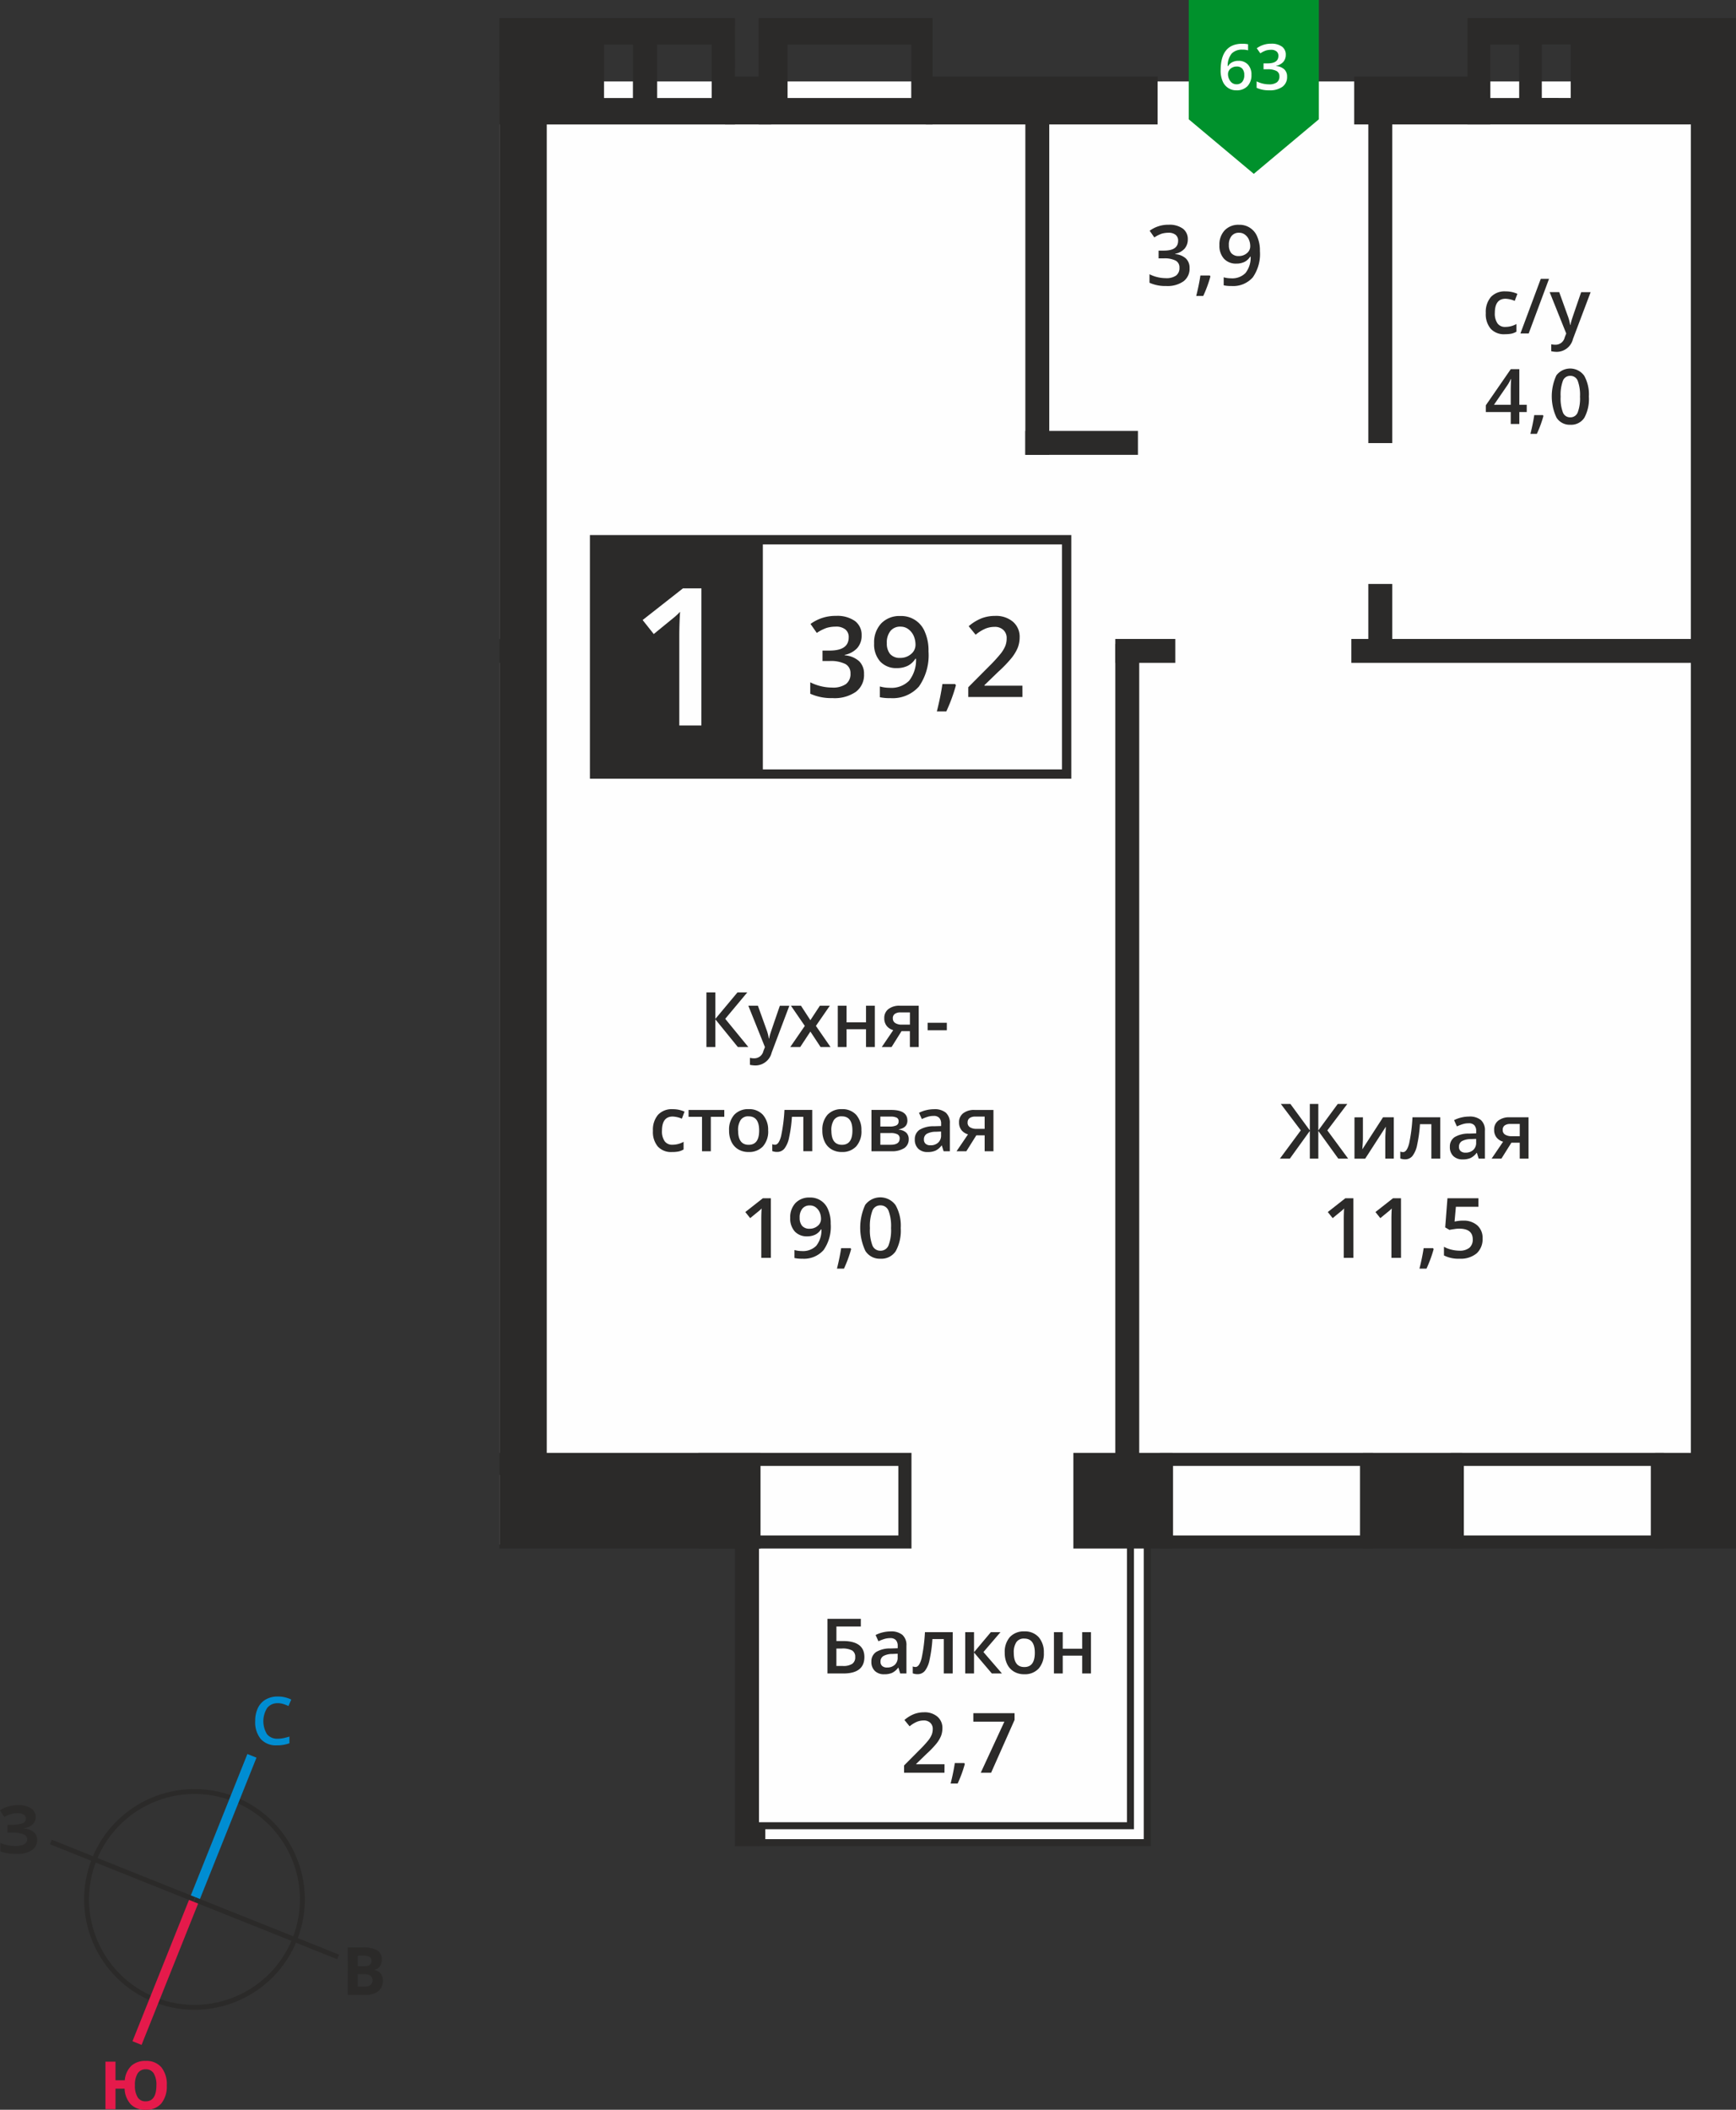 <svg id="Слой_1" data-name="Слой 1" xmlns="http://www.w3.org/2000/svg" viewBox="0 0 249.602 303.286"><rect x="0" y="0" width="249.602" height="303.286" fill="#333333" stroke="none"/><title>19b_2s_4f_#63</title><rect x="71.799" y="11.709" width="3.72" height="210.332" style="fill:#fefefe"/><polygon points="76.318 11.709 248.019 11.709 248.019 222.041 164.474 222.041 164.474 264.389 108.163 264.389 108.163 222.041 76.318 222.041 76.318 11.709" style="fill:#fefefe;fill-rule:evenodd"/><rect x="246.818" y="11.709" width="2.784" height="210.332" style="fill:#fefefe"/><path d="M232.463,342.034h-26.88v10h26.88Zm-28.768-1.874H234.35v13.751H203.695Z" transform="translate(-103.299 -131.305)" style="fill:#2b2a29;fill-rule:evenodd"/><path d="M298.838,342.034h-26.88v10h26.88ZM270.07,340.16h30.656v13.751H270.07Z" transform="translate(-103.299 -131.305)" style="fill:#2b2a29;fill-rule:evenodd"/><path d="M340.651,342.034H313.77v10h26.881Zm-28.768-1.874h30.656v13.751H311.882Z" transform="translate(-103.299 -131.305)" style="fill:#2b2a29;fill-rule:evenodd"/><rect x="71.799" y="208.856" width="37.549" height="13.75" style="fill:#2b2a29"/><rect x="154.328" y="208.856" width="14.27" height="13.75" style="fill:#2b2a29"/><rect x="195.963" y="208.856" width="14.27" height="13.75" style="fill:#2b2a29"/><rect x="237.964" y="208.856" width="11.638" height="13.75" style="fill:#2b2a29"/><path d="M190.145,145.394v-7.688H194.3v7.688Zm7.641,0v-7.688h7.839v7.688Zm11.2,3.8H175.1V133.909h33.891Z" transform="translate(-103.299 -131.305)" style="fill:#2b2a29;fill-rule:evenodd"/><path d="M317.57,145.394v-7.688h4.156v7.688Zm7.41-.011V137.7h4.157v7.688Zm27.922,3.809H314.289V133.909H352.9Z" transform="translate(-103.299 -131.305)" style="fill:#2b2a29;fill-rule:evenodd"/><rect x="243.114" y="11.012" width="6.488" height="203.246" style="fill:#2b2a29"/><rect x="71.799" y="11.012" width="6.815" height="200.995" style="fill:#2b2a29"/><rect x="104.248" y="11.012" width="6.626" height="6.875" style="fill:#2b2a29"/><rect x="133.123" y="11.012" width="33.313" height="6.875" style="fill:#2b2a29"/><rect x="194.707" y="11.012" width="19.563" height="6.875" style="fill:#2b2a29"/><path d="M216.536,145.394v-7.688h17.781v7.688Zm20.844,3.8h-25V133.908h25Z" transform="translate(-103.299 -131.305)" style="fill:#2b2a29;fill-rule:evenodd"/><rect x="196.736" y="15.883" width="3.438" height="47.813" style="fill:#2b2a29"/><rect x="147.424" y="17.57" width="3.438" height="47.813" style="fill:#2b2a29"/><rect x="196.736" y="83.946" width="3.438" height="9.937" style="fill:#2b2a29"/><rect x="160.361" y="92.571" width="3.437" height="119.625" style="fill:#2b2a29"/><rect x="160.361" y="91.851" width="8.625" height="3.438" style="fill:#2b2a29"/><rect x="147.424" y="61.946" width="16.188" height="3.438" style="fill:#2b2a29"/><rect x="71.799" y="91.851" width="2.125" height="3.438" style="fill:#2b2a29"/><rect x="194.299" y="91.851" width="51.75" height="3.438" style="fill:#2b2a29"/><rect x="105.689" y="220.919" width="3.437" height="44.471" style="fill:#2b2a29"/><path d="M267.773,352.35h-1.438v41.906h-53v1.438h54.439Zm-2.438-1h3.438v45.344H212.335v-3.438h53Z" transform="translate(-103.299 -131.305)" style="fill:#2b2a29;fill-rule:evenodd"/><polygon points="189.624 17.153 189.62 17.153 184.947 21.07 180.27 24.99 175.593 21.07 170.92 17.153 170.916 17.153 170.916 17.15 170.916 0 189.624 0 189.624 17.15 189.624 17.153" style="fill:#00912c;fill-rule:evenodd"/><path d="M288.166,139.175a1.524,1.524,0,0,1-.356,1.031,1.89,1.89,0,0,1-1.023.557v.036a1.951,1.951,0,0,1,1.178.484,1.4,1.4,0,0,1,.392,1.041,1.707,1.707,0,0,1-.666,1.452,3.045,3.045,0,0,1-1.89.511,4.2,4.2,0,0,1-1.826-.356V143a4,4,0,0,0,.876.319,3.922,3.922,0,0,0,.895.11,1.846,1.846,0,0,0,1.132-.283,1.014,1.014,0,0,0,.374-.867.831.831,0,0,0-.411-.767,2.663,2.663,0,0,0-1.305-.247h-.566v-.849h.575c1.041,0,1.561-.356,1.561-1.077a.785.785,0,0,0-.274-.648,1.206,1.206,0,0,0-.8-.228,2.633,2.633,0,0,0-.712.1,3.557,3.557,0,0,0-.812.411l-.511-.731a3.427,3.427,0,0,1,2.081-.657,2.5,2.5,0,0,1,1.543.42,1.4,1.4,0,0,1,.548,1.168m-7.093,4.245a1.022,1.022,0,0,0,.831-.347,1.488,1.488,0,0,0,.292-1,1.334,1.334,0,0,0-.274-.885,1.034,1.034,0,0,0-.822-.32,1.271,1.271,0,0,0-.621.146,1.13,1.13,0,0,0-.456.392.944.944,0,0,0-.164.52,1.659,1.659,0,0,0,.347,1.059A1.064,1.064,0,0,0,281.072,143.421Zm-2.273-2q0-3.821,3.113-3.825a4.185,4.185,0,0,1,.831.073v.876a2.518,2.518,0,0,0-.785-.1,2.048,2.048,0,0,0-1.57.557,2.766,2.766,0,0,0-.575,1.808h.055a1.457,1.457,0,0,1,.594-.557,1.812,1.812,0,0,1,.885-.2,1.776,1.776,0,0,1,1.388.548,2.09,2.09,0,0,1,.493,1.47,2.25,2.25,0,0,1-.575,1.625,2.085,2.085,0,0,1-1.561.593,2.076,2.076,0,0,1-2.008-1.314A3.8,3.8,0,0,1,278.8,141.421Z" transform="translate(-103.299 -131.305)" style="fill:#fefefe"/><path d="M245.764,365.93h1.386l-2.453,2.86,2.662,3.08h-1.452l-2.563-3.014v3.014h-1.265v-5.94h1.265v2.882Zm-5.489,5.94H239v-4.95h-1.639a19.48,19.48,0,0,1-.407,2.981,3.784,3.784,0,0,1-.66,1.573,1.32,1.32,0,0,1-1.067.495,1.818,1.818,0,0,1-.693-.121v-.99a1.016,1.016,0,0,0,.4.077c.363,0,.649-.407.869-1.232a23.733,23.733,0,0,0,.484-3.773h3.993Zm-9.427-.858a1.558,1.558,0,0,0,1.1-.385,1.363,1.363,0,0,0,.418-1.078v-.517l-.759.033a2.647,2.647,0,0,0-1.3.3.9.9,0,0,0-.407.814.773.773,0,0,0,.242.616A1,1,0,0,0,230.848,371.012Zm1.881.858-.253-.825h-.044a2.378,2.378,0,0,1-.869.737,2.682,2.682,0,0,1-1.111.2,1.853,1.853,0,0,1-1.364-.473,1.768,1.768,0,0,1-.5-1.342,1.6,1.6,0,0,1,.682-1.386,3.885,3.885,0,0,1,2.079-.506l1.023-.033v-.319a1.2,1.2,0,0,0-.264-.847,1.045,1.045,0,0,0-.825-.286,2.82,2.82,0,0,0-.869.132,6.609,6.609,0,0,0-.814.319l-.407-.9a4.626,4.626,0,0,1,1.056-.385,4.886,4.886,0,0,1,1.089-.132,2.525,2.525,0,0,1,1.705.495,1.937,1.937,0,0,1,.583,1.551v4Zm-9.174-1.078h.924a2.318,2.318,0,0,0,1.353-.308,1.109,1.109,0,0,0,.429-.979,1.041,1.041,0,0,0-.429-.935,2.923,2.923,0,0,0-1.507-.286h-.77Zm4.026-1.287c0,1.573-1.012,2.365-3.025,2.365h-2.288v-7.854h4.8v1.1h-3.509v2.09h.935C226.547,367.206,227.581,367.976,227.581,369.505Z" transform="translate(-103.299 -131.305)" style="fill:#2b2a29"/><path d="M256.1,365.93v2.387h2.794V365.93h1.265v5.94h-1.265v-2.563H256.1v2.563h-1.265v-5.94Zm-7.04,2.959c0,1.375.506,2.057,1.518,2.057s1.507-.682,1.507-2.057c0-1.353-.506-2.035-1.518-2.035a1.27,1.27,0,0,0-1.144.528A2.628,2.628,0,0,0,249.059,368.889Zm4.323,0a3.23,3.23,0,0,1-.748,2.277,2.684,2.684,0,0,1-2.079.814,2.786,2.786,0,0,1-1.463-.374,2.505,2.505,0,0,1-.99-1.089,3.619,3.619,0,0,1-.341-1.628,3.2,3.2,0,0,1,.737-2.255,2.709,2.709,0,0,1,2.09-.814,2.645,2.645,0,0,1,2.046.825A3.272,3.272,0,0,1,253.383,368.889Z" transform="translate(-103.299 -131.305)" style="fill:#2b2a29"/><path d="M242.022,384.879a18.023,18.023,0,0,1-1.032,2.808h-1.008c.264-1.056.468-2.04.6-2.94h1.356Zm-2.928,1.26h-5.808v-1.044l2.208-2.22a16.824,16.824,0,0,0,1.3-1.416,3.567,3.567,0,0,0,.468-.792,2.2,2.2,0,0,0,.144-.792,1.167,1.167,0,0,0-.348-.912,1.3,1.3,0,0,0-.96-.336,2.563,2.563,0,0,0-.948.18,4.248,4.248,0,0,0-1.068.66l-.744-.912a4.887,4.887,0,0,1,1.392-.852,4.014,4.014,0,0,1,1.428-.252,2.8,2.8,0,0,1,1.92.624,2.111,2.111,0,0,1,.72,1.68,3.1,3.1,0,0,1-.2,1.1,4.624,4.624,0,0,1-.636,1.068,13.731,13.731,0,0,1-1.44,1.5l-1.488,1.44v.06h4.068Z" transform="translate(-103.299 -131.305)" style="fill:#2b2a29"/><polygon points="141.014 254.833 144.41 247.489 139.946 247.489 139.946 246.277 145.874 246.277 145.874 247.237 142.502 254.833 141.014 254.833" style="fill:#2b2a29"/><rect x="85.489" y="77.59" width="67.87" height="33.682" style="fill:#fefefe"/><path d="M255.989,209.565H189.458v32.342h66.531Zm-67.2-1.34h68.54v35.022h-69.21V208.225Z" transform="translate(-103.299 -131.305)" style="fill:#2b2a29"/><path d="M250.308,231.5h-7.794v-1.4l2.963-2.979a22.49,22.49,0,0,0,1.739-1.9,4.782,4.782,0,0,0,.628-1.063,2.963,2.963,0,0,0,.193-1.063,1.567,1.567,0,0,0-.467-1.224,1.746,1.746,0,0,0-1.288-.451,3.434,3.434,0,0,0-1.272.242,5.692,5.692,0,0,0-1.433.886l-1-1.224a6.57,6.57,0,0,1,1.868-1.143,5.4,5.4,0,0,1,1.917-.338,3.761,3.761,0,0,1,2.576.837,2.832,2.832,0,0,1,.966,2.254,4.176,4.176,0,0,1-.274,1.482,6.225,6.225,0,0,1-.854,1.433,18.413,18.413,0,0,1-1.932,2.013l-2,1.932v.081h5.459Zm-9.565-1.691a24.174,24.174,0,0,1-1.385,3.768H238c.354-1.417.628-2.737.8-3.945h1.82Zm-7.955-8.422a1.767,1.767,0,0,0-1.465.628,2.624,2.624,0,0,0-.515,1.755,2.362,2.362,0,0,0,.467,1.546,1.822,1.822,0,0,0,1.449.564,2.339,2.339,0,0,0,1.578-.564,1.693,1.693,0,0,0,.628-1.3,3.2,3.2,0,0,0-.258-1.3,2.43,2.43,0,0,0-.773-.966A1.8,1.8,0,0,0,232.788,221.389Zm4.01,3.527a7.851,7.851,0,0,1-1.369,5.072,5.035,5.035,0,0,1-4.122,1.675,6.436,6.436,0,0,1-1.5-.129v-1.546a5.242,5.242,0,0,0,1.4.193,3.594,3.594,0,0,0,2.8-1.014,4.811,4.811,0,0,0,1-3.156h-.1a2.769,2.769,0,0,1-1.111,1.014,3.526,3.526,0,0,1-1.546.322,3.116,3.116,0,0,1-2.4-.95,3.7,3.7,0,0,1-.87-2.609A3.971,3.971,0,0,1,230,220.922a3.627,3.627,0,0,1,2.754-1.063,3.645,3.645,0,0,1,3.543,2.335A6.624,6.624,0,0,1,236.8,224.915Zm-9.613-2.271a2.689,2.689,0,0,1-.628,1.819,3.337,3.337,0,0,1-1.8.982v.064a3.445,3.445,0,0,1,2.077.854,2.478,2.478,0,0,1,.693,1.836,3.011,3.011,0,0,1-1.176,2.561,5.371,5.371,0,0,1-3.334.9,7.408,7.408,0,0,1-3.22-.628v-1.643a7.072,7.072,0,0,0,1.546.564,6.918,6.918,0,0,0,1.578.193,3.26,3.26,0,0,0,2-.5,1.789,1.789,0,0,0,.66-1.53,1.465,1.465,0,0,0-.724-1.352,4.7,4.7,0,0,0-2.3-.435h-1v-1.5h1.014c1.836,0,2.754-.628,2.754-1.9a1.383,1.383,0,0,0-.483-1.143,2.125,2.125,0,0,0-1.417-.4,4.636,4.636,0,0,0-1.256.177,6.265,6.265,0,0,0-1.433.725l-.9-1.288a6.046,6.046,0,0,1,3.671-1.159,4.406,4.406,0,0,1,2.721.741A2.471,2.471,0,0,1,227.184,222.645Z" transform="translate(-103.299 -131.305)" style="fill:#2b2a29"/><rect x="85.489" y="77.59" width="23.943" height="33.681" style="fill:#2b2a29"/><rect x="85.489" y="77.59" width="23.943" height="33.681" style="fill:none;stroke:#2b2a29;stroke-miterlimit:22.926;stroke-width:0.5px"/><path d="M204.143,235.592h-3.175V222.865c0-1.519.055-2.733.111-3.617a9.614,9.614,0,0,1-.745.718c-.3.249-1.325,1.077-3.037,2.485l-1.6-2.015,5.8-4.555h2.65Z" transform="translate(-103.299 -131.305)" style="fill:#fefefe"/><path d="M236.674,279.412v-1.078h2.761v1.078Zm-5-1.727a.754.754,0,0,0,.341.682,1.681,1.681,0,0,0,.935.231h1.177v-1.76h-1.375a1.339,1.339,0,0,0-.8.22A.738.738,0,0,0,231.669,277.685Zm-.187,4.136h-1.408l1.65-2.431a1.832,1.832,0,0,1-.946-.616,1.727,1.727,0,0,1-.341-1.1,1.58,1.58,0,0,1,.6-1.32,2.549,2.549,0,0,1,1.639-.473h2.706v5.94h-1.265v-2.288h-1.2Zm-6.468-5.94v2.387h2.794v-2.387h1.265v5.94h-1.265v-2.563h-2.794v2.563h-1.265v-5.94Zm-6.006,2.9-1.991-2.9h1.441l1.353,2.079,1.364-2.079h1.43l-2,2.9,2.1,3.036h-1.43l-1.463-2.222-1.463,2.222h-1.43Zm-8.118-2.9h1.375l1.21,3.366a6.563,6.563,0,0,1,.363,1.353h.044a5.148,5.148,0,0,1,.176-.715c.088-.286.539-1.617,1.364-4h1.364l-2.541,6.732a2.409,2.409,0,0,1-2.31,1.848,4.009,4.009,0,0,1-.814-.088v-1a2.883,2.883,0,0,0,.649.066,1.342,1.342,0,0,0,1.287-1.056l.22-.561Zm0,5.94h-1.507l-3.234-3.982v3.982h-1.287v-7.854h1.287v3.806l3.179-3.806h1.408l-3.168,3.795Z" transform="translate(-103.299 -131.305)" style="fill:#2b2a29"/><path d="M207.438,290.861v.99H205.5v4.95h-1.265v-4.95H202.3v-.99Zm-7.513,6.05a2.573,2.573,0,0,1-2.046-.792,3.24,3.24,0,0,1-.7-2.255,3.293,3.293,0,0,1,.737-2.31,2.689,2.689,0,0,1,2.112-.8,4.022,4.022,0,0,1,1.694.352l-.385,1.012a3.723,3.723,0,0,0-1.32-.308c-1.023,0-1.54.682-1.54,2.046a2.456,2.456,0,0,0,.385,1.5,1.3,1.3,0,0,0,1.122.506,3.26,3.26,0,0,0,1.6-.418v1.1a2.383,2.383,0,0,1-.715.286A4.577,4.577,0,0,1,199.925,296.911Z" transform="translate(-103.299 -131.305)" style="fill:#2b2a29"/><path d="M242.419,292.665a.754.754,0,0,0,.341.682,1.682,1.682,0,0,0,.935.231h1.177v-1.76H243.5a1.339,1.339,0,0,0-.8.22.738.738,0,0,0-.275.627m-.187,4.136h-1.408l1.65-2.431a1.832,1.832,0,0,1-.946-.616,1.728,1.728,0,0,1-.341-1.1,1.58,1.58,0,0,1,.6-1.32,2.549,2.549,0,0,1,1.639-.473h2.706v5.94h-1.265v-2.288h-1.2Zm-5.148-.858a1.558,1.558,0,0,0,1.1-.385,1.362,1.362,0,0,0,.418-1.078v-.517l-.759.033a2.649,2.649,0,0,0-1.3.3.9.9,0,0,0-.407.814.773.773,0,0,0,.242.616A1,1,0,0,0,237.085,295.943Zm1.881.858-.253-.825h-.044a2.379,2.379,0,0,1-.869.737,2.681,2.681,0,0,1-1.111.2,1.854,1.854,0,0,1-1.364-.473,1.768,1.768,0,0,1-.5-1.342,1.6,1.6,0,0,1,.682-1.386,3.887,3.887,0,0,1,2.079-.506l1.023-.033v-.319a1.2,1.2,0,0,0-.264-.847,1.045,1.045,0,0,0-.825-.286,2.82,2.82,0,0,0-.869.132,6.575,6.575,0,0,0-.814.319l-.407-.9a4.628,4.628,0,0,1,1.056-.385,4.893,4.893,0,0,1,1.089-.132,2.525,2.525,0,0,1,1.705.495,1.936,1.936,0,0,1,.583,1.551v4Zm-6.468-4.312a.545.545,0,0,0-.275-.517,1.8,1.8,0,0,0-.825-.154h-1.529v1.43h1.342a2.2,2.2,0,0,0,.957-.165A.605.605,0,0,0,232.5,292.489Zm.154,2.486a.649.649,0,0,0-.33-.616,2.142,2.142,0,0,0-1-.176h-1.452v1.683h1.485C232.222,295.866,232.652,295.569,232.652,294.975Zm1.111-2.6c0,.7-.407,1.122-1.232,1.276v.044a1.794,1.794,0,0,1,1.056.429,1.252,1.252,0,0,1,.363.924,1.5,1.5,0,0,1-.638,1.3,3.281,3.281,0,0,1-1.87.451H228.6v-5.94h2.827C232.982,290.861,233.762,291.367,233.762,292.379Zm-10.934,1.441c0,1.375.506,2.057,1.518,2.057s1.507-.682,1.507-2.057c0-1.353-.506-2.035-1.518-2.035a1.27,1.27,0,0,0-1.144.528A2.629,2.629,0,0,0,222.828,293.82Zm4.323,0a3.231,3.231,0,0,1-.748,2.277,2.684,2.684,0,0,1-2.079.814,2.786,2.786,0,0,1-1.463-.374,2.506,2.506,0,0,1-.99-1.089,3.619,3.619,0,0,1-.341-1.628,3.2,3.2,0,0,1,.737-2.255,2.709,2.709,0,0,1,2.09-.814,2.645,2.645,0,0,1,2.046.825A3.271,3.271,0,0,1,227.152,293.82Zm-7.073,2.981H218.8v-4.95h-1.639a19.482,19.482,0,0,1-.407,2.981,3.783,3.783,0,0,1-.66,1.573,1.32,1.32,0,0,1-1.067.495,1.818,1.818,0,0,1-.693-.121v-.99a1.016,1.016,0,0,0,.4.077c.363,0,.649-.407.869-1.232a23.731,23.731,0,0,0,.484-3.773h3.993Zm-10.659-2.981c0,1.375.506,2.057,1.518,2.057s1.507-.682,1.507-2.057c0-1.353-.506-2.035-1.518-2.035a1.27,1.27,0,0,0-1.144.528A2.629,2.629,0,0,0,209.419,293.82Zm4.323,0a3.231,3.231,0,0,1-.748,2.277,2.684,2.684,0,0,1-2.079.814,2.786,2.786,0,0,1-1.463-.374,2.506,2.506,0,0,1-.99-1.089,3.619,3.619,0,0,1-.341-1.628,3.2,3.2,0,0,1,.737-2.255,2.709,2.709,0,0,1,2.09-.814,2.645,2.645,0,0,1,2.046.825A3.271,3.271,0,0,1,213.742,293.82Z" transform="translate(-103.299 -131.305)" style="fill:#2b2a29"/><path d="M228.377,307.842a6.2,6.2,0,0,0,.36,2.5,1.2,1.2,0,0,0,1.152.756,1.221,1.221,0,0,0,1.164-.768,6.21,6.21,0,0,0,.36-2.484,6.317,6.317,0,0,0-.36-2.5,1.221,1.221,0,0,0-1.164-.768,1.2,1.2,0,0,0-1.152.756,6.307,6.307,0,0,0-.36,2.508m4.428,0a6.131,6.131,0,0,1-.72,3.324,2.458,2.458,0,0,1-2.2,1.08,2.426,2.426,0,0,1-2.16-1.116,7.857,7.857,0,0,1-.024-6.624,2.713,2.713,0,0,1,4.368.048A6.015,6.015,0,0,1,232.805,307.842Zm-7.128,3.024a18.022,18.022,0,0,1-1.032,2.808h-1.008c.264-1.056.468-2.04.6-2.94h1.356Zm-5.928-6.276a1.316,1.316,0,0,0-1.092.468,1.955,1.955,0,0,0-.384,1.308,1.76,1.76,0,0,0,.348,1.152,1.357,1.357,0,0,0,1.08.42,1.742,1.742,0,0,0,1.176-.42,1.261,1.261,0,0,0,.468-.972,2.385,2.385,0,0,0-.192-.972,1.809,1.809,0,0,0-.576-.72A1.339,1.339,0,0,0,219.749,304.59Zm2.988,2.628a5.85,5.85,0,0,1-1.02,3.78,3.752,3.752,0,0,1-3.072,1.248,4.806,4.806,0,0,1-1.116-.1V311a3.919,3.919,0,0,0,1.044.144,2.678,2.678,0,0,0,2.088-.756,3.586,3.586,0,0,0,.744-2.352h-.072a2.065,2.065,0,0,1-.828.756,2.628,2.628,0,0,1-1.152.24,2.323,2.323,0,0,1-1.788-.708,2.757,2.757,0,0,1-.648-1.944,2.958,2.958,0,0,1,.756-2.136,2.7,2.7,0,0,1,2.052-.792,2.716,2.716,0,0,1,2.64,1.74A4.938,4.938,0,0,1,222.737,307.218Zm-8.6,4.908h-1.38v-5.532c0-.66.024-1.188.048-1.572a4.174,4.174,0,0,1-.324.312c-.132.108-.576.468-1.32,1.08l-.7-.876,2.52-1.98h1.152Z" transform="translate(-103.299 -131.305)" style="fill:#2b2a29"/><path d="M319.356,293.722a.754.754,0,0,0,.341.682,1.682,1.682,0,0,0,.935.231h1.177v-1.76h-1.375a1.339,1.339,0,0,0-.8.22.738.738,0,0,0-.275.627m-.187,4.136h-1.408l1.65-2.431a1.831,1.831,0,0,1-.946-.616,1.727,1.727,0,0,1-.341-1.1,1.579,1.579,0,0,1,.6-1.32,2.549,2.549,0,0,1,1.639-.473h2.706v5.94h-1.265V295.57h-1.2ZM314.021,297a1.558,1.558,0,0,0,1.1-.385,1.362,1.362,0,0,0,.418-1.078v-.517l-.759.033a2.649,2.649,0,0,0-1.3.3.9.9,0,0,0-.407.814.773.773,0,0,0,.242.616A1,1,0,0,0,314.021,297Zm1.881.858-.253-.825h-.044a2.376,2.376,0,0,1-.869.737,2.68,2.68,0,0,1-1.111.2,1.853,1.853,0,0,1-1.364-.473,1.768,1.768,0,0,1-.5-1.342,1.6,1.6,0,0,1,.682-1.386,3.887,3.887,0,0,1,2.079-.506l1.023-.033v-.319a1.2,1.2,0,0,0-.264-.847,1.045,1.045,0,0,0-.825-.286,2.82,2.82,0,0,0-.869.132,6.576,6.576,0,0,0-.814.319l-.407-.9a4.63,4.63,0,0,1,1.056-.385,4.89,4.89,0,0,1,1.089-.132,2.525,2.525,0,0,1,1.705.495,1.937,1.937,0,0,1,.583,1.551v4Zm-5.522,0H309.1v-4.95h-1.639a19.484,19.484,0,0,1-.407,2.981,3.783,3.783,0,0,1-.66,1.573,1.32,1.32,0,0,1-1.067.495,1.818,1.818,0,0,1-.693-.121v-.99a1.017,1.017,0,0,0,.4.077c.363,0,.649-.407.869-1.232a23.745,23.745,0,0,0,.484-3.773h3.993Zm-11.121-5.94v3.047c0,.352-.033.869-.088,1.562l2.981-4.609H303.7v5.94h-1.221v-2.992c0-.165.011-.429.033-.8s.033-.638.044-.8l-2.97,4.6h-1.54v-5.94Zm-8.932,1.881-2.871-3.8h1.375l2.794,3.806V290h1.221v3.806L295.64,290h1.375l-2.871,3.8,2.992,4.059h-1.419l-2.871-3.982v3.982h-1.221v-3.982l-2.871,3.982h-1.43Z" transform="translate(-103.299 -131.305)" style="fill:#2b2a29"/><path d="M313.658,306.774a2.945,2.945,0,0,1,2.052.684,2.4,2.4,0,0,1,.756,1.872,2.775,2.775,0,0,1-.852,2.148,3.6,3.6,0,0,1-2.448.768,4.606,4.606,0,0,1-2.256-.468V310.53a4.213,4.213,0,0,0,1.092.42,5.018,5.018,0,0,0,1.14.144,2.158,2.158,0,0,0,1.428-.42,1.506,1.506,0,0,0,.48-1.212c0-1.02-.648-1.536-1.956-1.536a3.956,3.956,0,0,0-.684.06c-.264.036-.5.072-.708.12l-.612-.36.324-4.188h4.452v1.224h-3.24l-.192,2.124c.144-.024.3-.06.5-.084a4.161,4.161,0,0,1,.72-.048m-4.224,4.092a18.021,18.021,0,0,1-1.032,2.808h-1.008c.264-1.056.468-2.04.6-2.94h1.356Zm-4.692,1.26h-1.38v-5.532c0-.66.024-1.188.048-1.572a4.168,4.168,0,0,1-.324.312c-.132.108-.576.468-1.32,1.08l-.7-.876,2.52-1.98h1.152Zm-6.852,0h-1.38v-5.532c0-.66.024-1.188.048-1.572a4.168,4.168,0,0,1-.324.312c-.132.108-.576.468-1.32,1.08l-.7-.876,2.52-1.98h1.152Z" transform="translate(-103.299 -131.305)" style="fill:#2b2a29"/><path d="M281.461,164.764a1.316,1.316,0,0,0-1.092.468,1.955,1.955,0,0,0-.384,1.308,1.76,1.76,0,0,0,.348,1.152,1.357,1.357,0,0,0,1.08.42,1.742,1.742,0,0,0,1.176-.42,1.261,1.261,0,0,0,.468-.972,2.385,2.385,0,0,0-.192-.972,1.809,1.809,0,0,0-.576-.72,1.338,1.338,0,0,0-.828-.264m2.988,2.628a5.851,5.851,0,0,1-1.02,3.78,3.752,3.752,0,0,1-3.072,1.248,4.805,4.805,0,0,1-1.116-.1v-1.152a3.917,3.917,0,0,0,1.044.144,2.678,2.678,0,0,0,2.088-.756,3.586,3.586,0,0,0,.744-2.352h-.072a2.064,2.064,0,0,1-.828.756,2.628,2.628,0,0,1-1.152.24,2.323,2.323,0,0,1-1.788-.708,2.757,2.757,0,0,1-.648-1.944,2.958,2.958,0,0,1,.756-2.136,2.7,2.7,0,0,1,2.052-.792,2.715,2.715,0,0,1,2.64,1.74A4.938,4.938,0,0,1,284.449,167.392Zm-7.116,3.648a18.017,18.017,0,0,1-1.032,2.808h-1.008c.264-1.056.468-2.04.6-2.94h1.356Zm-3.252-5.34a2,2,0,0,1-.468,1.356,2.488,2.488,0,0,1-1.344.732v.048a2.565,2.565,0,0,1,1.548.636,1.846,1.846,0,0,1,.516,1.368,2.243,2.243,0,0,1-.876,1.908,4,4,0,0,1-2.484.672,5.519,5.519,0,0,1-2.4-.468v-1.224a5.28,5.28,0,0,0,1.152.42,5.152,5.152,0,0,0,1.176.144,2.429,2.429,0,0,0,1.488-.372,1.334,1.334,0,0,0,.492-1.14,1.092,1.092,0,0,0-.54-1.008,3.5,3.5,0,0,0-1.716-.324h-.744v-1.116h.756c1.368,0,2.052-.468,2.052-1.416a1.031,1.031,0,0,0-.36-.852,1.583,1.583,0,0,0-1.056-.3,3.461,3.461,0,0,0-.936.132,4.7,4.7,0,0,0-1.068.54l-.672-.96a4.5,4.5,0,0,1,2.736-.864,3.284,3.284,0,0,1,2.028.552A1.842,1.842,0,0,1,274.081,165.7Z" transform="translate(-103.299 -131.305)" style="fill:#2b2a29"/><path d="M327.688,188.317a5.686,5.686,0,0,0,.33,2.288,1.1,1.1,0,0,0,1.056.693,1.119,1.119,0,0,0,1.067-.7,5.694,5.694,0,0,0,.33-2.277,5.792,5.792,0,0,0-.33-2.288,1.119,1.119,0,0,0-1.067-.7,1.1,1.1,0,0,0-1.056.693,5.784,5.784,0,0,0-.33,2.3m4.059,0a5.621,5.621,0,0,1-.66,3.047,2.253,2.253,0,0,1-2.013.99,2.224,2.224,0,0,1-1.98-1.023,7.2,7.2,0,0,1-.022-6.072,2.487,2.487,0,0,1,4,.044A5.512,5.512,0,0,1,331.746,188.317Zm-6.534,2.772a16.531,16.531,0,0,1-.946,2.574h-.924c.242-.968.429-1.87.55-2.695h1.243Zm-4.7-1.606v-1.969c0-.7.022-1.276.055-1.727h-.044a6,6,0,0,1-.473.858l-1.947,2.838Zm2.3,1.045h-1.067v1.716h-1.232v-1.716H316.93v-.968l3.586-5.192h1.232v5.115h1.067Z" transform="translate(-103.299 -131.305)" style="fill:#2b2a29"/><path d="M326.108,173.3h1.375l1.21,3.366a6.558,6.558,0,0,1,.363,1.353h.044a5.178,5.178,0,0,1,.176-.715c.088-.286.539-1.617,1.364-4H332l-2.541,6.732a2.409,2.409,0,0,1-2.31,1.848,4.01,4.01,0,0,1-.814-.088v-1a2.883,2.883,0,0,0,.649.066,1.342,1.342,0,0,0,1.287-1.056l.22-.561Zm-.088-1.914-2.926,7.854h-1.188l2.926-7.854Zm-6.347,7.964a2.573,2.573,0,0,1-2.046-.792,3.24,3.24,0,0,1-.7-2.255,3.294,3.294,0,0,1,.737-2.31,2.689,2.689,0,0,1,2.112-.8,4.022,4.022,0,0,1,1.694.352l-.385,1.012a3.725,3.725,0,0,0-1.32-.308c-1.023,0-1.54.682-1.54,2.046a2.456,2.456,0,0,0,.385,1.5,1.3,1.3,0,0,0,1.122.506,3.259,3.259,0,0,0,1.6-.418v1.1a2.38,2.38,0,0,1-.715.286A4.579,4.579,0,0,1,319.673,179.346Z" transform="translate(-103.299 -131.305)" style="fill:#2b2a29"/><circle cx="131.262" cy="404.355" r="15.512" transform="translate(-396.217 244.69) rotate(-68.191)" style="fill:none;stroke:#2b2a29;stroke-miterlimit:22.926;stroke-width:0.705px"/><line x1="36.223" y1="252.404" x2="27.962" y2="273.05" style="fill:none;stroke:#008dd2;stroke-miterlimit:22.926;stroke-width:1.41px"/><line x1="19.701" y1="293.695" x2="27.962" y2="273.05" style="fill:none;stroke:#e51a4b;stroke-miterlimit:22.926;stroke-width:1.41px"/><line x1="7.316" y1="264.789" x2="27.961" y2="273.051" style="fill:none;stroke:#2b2a29;stroke-miterlimit:22.926;stroke-width:0.705px"/><line x1="48.606" y1="281.312" x2="27.961" y2="273.051" style="fill:none;stroke:#2b2a29;stroke-miterlimit:22.926;stroke-width:0.705px"/><path d="M143.227,376.144a1.838,1.838,0,0,0-1.512.682,3.571,3.571,0,0,0-.021,3.779,1.87,1.87,0,0,0,1.533.644,4.039,4.039,0,0,0,.841-.086c.271-.058.553-.132.844-.221v.959a5.119,5.119,0,0,1-1.819.3,2.908,2.908,0,0,1-2.3-.908,3.8,3.8,0,0,1-.8-2.6,4.2,4.2,0,0,1,.389-1.863,2.772,2.772,0,0,1,1.128-1.222,3.407,3.407,0,0,1,1.732-.425,4.311,4.311,0,0,1,1.934.438l-.4.929a5.664,5.664,0,0,0-.732-.287,2.616,2.616,0,0,0-.811-.124" transform="translate(-103.299 -131.305)" style="fill:#008dd2"/><path d="M122.7,431.075a3.089,3.089,0,0,0,.392,1.721,1.293,1.293,0,0,0,1.144.581q1.549,0,1.55-2.3a3.148,3.148,0,0,0-.386-1.722,1.284,1.284,0,0,0-1.147-.583,1.312,1.312,0,0,0-1.16.583,3.09,3.09,0,0,0-.393,1.722m4.579,0a3.874,3.874,0,0,1-.785,2.6,2.814,2.814,0,0,1-2.257.918,2.863,2.863,0,0,1-2.123-.778,3.492,3.492,0,0,1-.9-2.262h-1.308V434.5h-1.447V427.67h1.447v2.676h1.335a3.234,3.234,0,0,1,.927-2.064,2.92,2.92,0,0,1,2.076-.717,2.8,2.8,0,0,1,2.254.915A3.889,3.889,0,0,1,127.282,431.075Z" transform="translate(-103.299 -131.305)" style="fill:#e51a4b"/><path d="M154.745,415.1v1.778h.943a1.392,1.392,0,0,0,.883-.229.838.838,0,0,0,.285-.7q0-.848-1.214-.849Zm0-1.147h.841a1.543,1.543,0,0,0,.852-.181.684.684,0,0,0,.263-.6.6.6,0,0,0-.287-.564,1.852,1.852,0,0,0-.908-.17h-.761Zm-1.447-2.7h2.124a4.088,4.088,0,0,1,2.107.413,1.438,1.438,0,0,1,.657,1.316,1.657,1.657,0,0,1-.287,1,1.146,1.146,0,0,1-.763.472v.046a1.507,1.507,0,0,1,.935.542,1.968,1.968,0,0,1-.387,2.511,2.911,2.911,0,0,1-1.832.523H153.3Z" transform="translate(-103.299 -131.305)" style="fill:#2b2a29"/><path d="M108.434,392.491a1.411,1.411,0,0,1-.467,1.088,2.307,2.307,0,0,1-1.265.546v.027a2.577,2.577,0,0,1,1.44.519,1.378,1.378,0,0,1,.5,1.105,1.731,1.731,0,0,1-.763,1.49,3.567,3.567,0,0,1-2.112.547,6.506,6.506,0,0,1-2.412-.37v-1.215a4.38,4.38,0,0,0,1.029.328,5.6,5.6,0,0,0,1.1.119q1.721,0,1.722-1a.765.765,0,0,0-.552-.694,4.275,4.275,0,0,0-1.636-.243h-.64v-1.128h.575a4.425,4.425,0,0,0,1.577-.205.7.7,0,0,0,.494-.682.641.641,0,0,0-.309-.559,1.69,1.69,0,0,0-.932-.208,3.474,3.474,0,0,0-1.857.556l-.631-.967a4.282,4.282,0,0,1,1.238-.566,5.481,5.481,0,0,1,1.451-.18,3.049,3.049,0,0,1,1.781.467,1.434,1.434,0,0,1,.664,1.227" transform="translate(-103.299 -131.305)" style="fill:#2b2a29"/></svg>